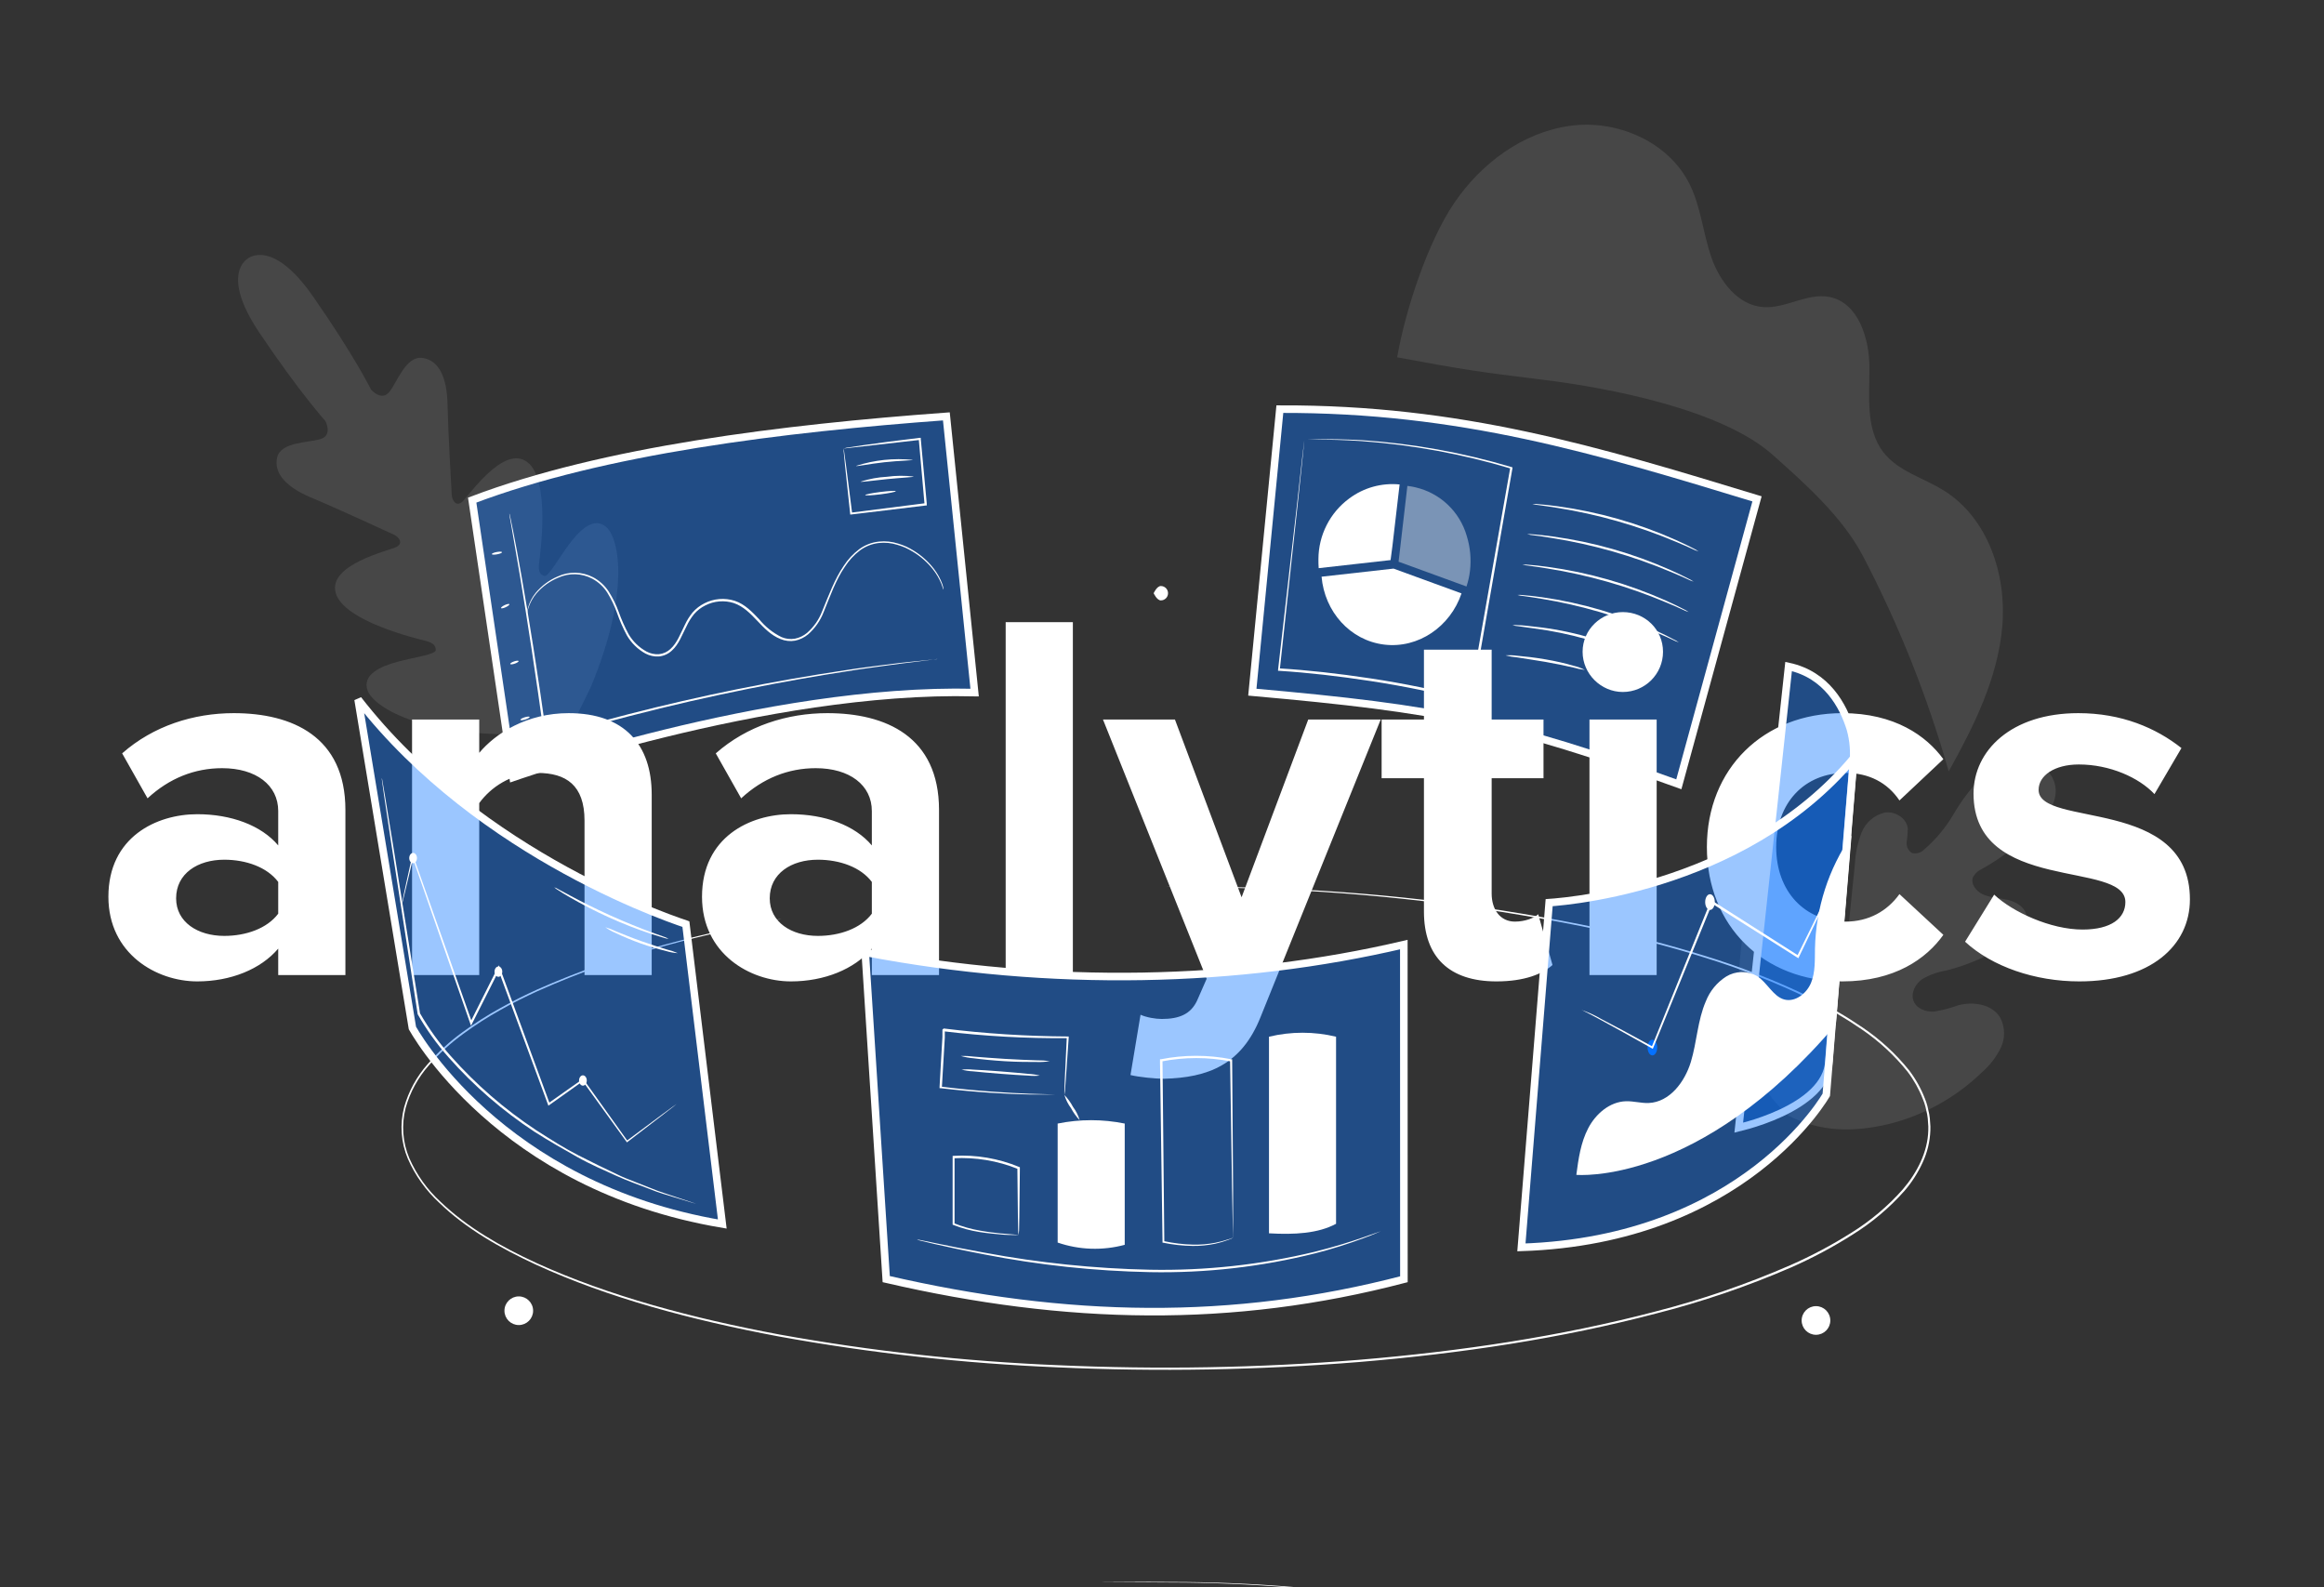 <svg width="615" height="420" viewBox="0 0 615 420" fill="none" xmlns="http://www.w3.org/2000/svg">
<rect x="0" y="0" width="615" height="420" fill="#333333" stroke="none"/>
<g clip-path="url(#clip0_3081_7947)">
<g opacity="0.1">
<path d="M65.607 68.405C65.607 68.405 58.07 72.291 68.627 88.011C79.184 103.731 86.104 111.395 86.104 111.395C86.104 111.395 88.089 115.114 84.915 116.148C81.74 117.182 74.346 116.849 73.347 121.032C72.348 125.214 75.808 128.945 82.359 131.666C88.909 134.387 102.986 140.887 104.258 141.481C105.53 142.075 106.897 143.738 104.817 144.76C102.736 145.782 86.674 149.406 88.85 156.928C91.026 164.449 110.5 169.024 112.628 169.57C114.756 170.117 115.338 170.913 115.303 172.042C115.267 173.171 109.763 173.883 105.233 175.095C100.703 176.307 95.722 178.517 97.291 182.748C98.861 186.978 111.047 194.832 138.213 194.285L150.779 193.204L156.343 181.821C166.77 156.737 163.881 142.61 160.528 139.532C157.176 136.455 153.288 140.364 150.506 144.13C147.724 147.897 145.049 152.769 143.991 152.389C142.933 152.008 142.398 151.2 142.659 149.002C142.921 146.804 145.762 127.044 139.556 122.279C133.35 117.514 124.101 131.131 122.4 132.7C120.7 134.268 119.63 132.355 119.547 130.989C119.464 129.622 118.572 114.057 118.43 107.022C118.287 99.988 116.23 95.342 111.819 94.713C107.409 94.083 105.138 101.081 103.045 103.684C100.953 106.286 98.207 103.113 98.207 103.113C98.207 103.113 93.641 93.893 82.751 78.315C71.861 62.738 65.453 68.5 65.453 68.5" fill="white"/>
<path d="M473.394 295.299C459.996 283.619 458.723 264.477 461.125 247.651C461.529 244.847 461.529 241.841 463.146 239.512C464.763 237.183 468.068 235.829 470.47 237.29C472.455 238.478 473.109 241.033 474.036 243.231C475.318 246.084 477.378 248.518 479.981 250.254C481.681 251.382 483.833 252.19 485.711 251.442C488.291 250.361 488.933 247.034 489.278 244.229L490.871 228.545C491.007 225.724 491.597 222.944 492.619 220.311C493.136 219.005 493.96 217.842 495.022 216.922C496.083 216.001 497.351 215.35 498.718 215.023C501.464 214.56 504.603 216.461 504.864 219.265C504.844 220.435 504.745 221.602 504.567 222.758C504.487 223.337 504.58 223.926 504.834 224.453C505.088 224.979 505.491 225.419 505.994 225.717C506.567 225.85 507.165 225.832 507.73 225.665C508.294 225.499 508.806 225.189 509.216 224.766C512.307 222.083 514.937 218.912 517.003 215.38C519.068 211.85 521.542 208.575 524.374 205.624C527.334 202.82 531.234 200.764 535.276 200.966C539.318 201.168 543.325 204.115 543.919 208.167C544.514 212.219 541.767 215.985 538.914 218.861C534.679 223.205 529.837 226.915 524.54 229.876C523.547 230.311 522.716 231.047 522.163 231.979C521.354 233.785 522.924 235.829 524.707 236.637C526.728 237.564 529.011 237.587 531.174 238.074C533.338 238.562 535.597 239.785 536.203 241.936C537.048 244.93 534.325 247.675 531.745 249.386C526.595 252.818 520.892 255.338 514.887 256.836C512.699 257.197 510.596 257.954 508.681 259.07C506.862 260.342 505.589 262.754 506.374 264.833C507.159 266.912 509.679 267.827 511.879 267.661C514.06 267.288 516.205 266.724 518.287 265.974C522.293 264.94 527.251 265.736 529.355 269.336C529.985 270.564 530.321 271.921 530.338 273.3C530.354 274.679 530.05 276.043 529.451 277.286C528.233 279.757 526.531 281.96 524.445 283.761C517.546 290.44 508.996 295.168 499.669 297.462C490.395 299.6 482.014 299.541 473.513 295.335" fill="white"/>
<path d="M369.734 94.506C371.898 82.124 377.795 64.04 384.869 53.655C391.943 43.27 402.845 35.095 415.352 33.312C427.859 31.53 441.508 37.471 447.095 48.676C450.103 54.7 450.662 61.639 452.85 68.008C455.037 74.377 459.852 80.746 466.569 81.257C472.514 81.709 478.244 77.431 484.106 78.572C491.726 80.057 494.675 89.444 494.711 97.203C494.746 104.962 493.641 113.517 498.42 119.696C502.319 124.71 509.013 126.433 514.41 129.796C526.073 137.067 531.055 152.075 529.866 165.763C528.677 179.451 522.376 192.118 515.683 204.107C510.097 184.416 502.508 165.348 493.034 147.203C487.625 136.842 477.757 128.037 469.019 120.278C455.596 108.396 426.135 102.68 408.385 100.494C390.635 98.308 387.425 97.833 369.782 94.553" fill="white"/>
</g>
<path d="M257.914 183.253C230.256 182.586 199.661 188.227 175.903 194.059C163.852 197.016 153.543 200.027 146.247 202.299C142.598 203.435 139.702 204.386 137.716 205.054C136.932 205.318 136.29 205.538 135.8 205.707L124.954 132.33C159.762 119.143 206.935 113.362 250.436 110.173L257.914 183.253Z" fill="#0571FF" fill-opacity="0.4" stroke="white" stroke-width="2"/>
<path d="M248.099 174.338L247.671 174.422L246.423 174.588L241.667 175.194C239.575 175.443 237.019 175.752 234.058 176.18C231.098 176.608 227.722 177.024 224.012 177.642C209.139 179.935 188.678 183.737 166.434 189.524C158.706 191.52 151.252 193.576 144.44 195.714L144.107 195.821V195.477C141.729 178.2 139.423 163.3 137.651 152.701L135.523 140.332L134.941 137.028L134.798 136.173C134.786 136.074 134.786 135.975 134.798 135.876C134.837 135.967 134.865 136.063 134.881 136.161L135.071 137.005L135.749 140.296C136.32 143.172 137.116 147.366 138.044 152.642C139.91 163.193 142.3 178.081 144.725 195.417L144.333 195.18C151.169 193.017 158.599 190.962 166.363 188.965C185.366 184.072 204.613 180.177 224.024 177.297C227.745 176.703 231.157 176.311 234.094 175.919C237.031 175.527 239.622 175.241 241.715 175.039L246.542 174.552L247.802 174.445L248.099 174.338Z" fill="white"/>
<path d="M249.644 156.016C249.644 156.016 249.477 155.493 249.133 154.519C248.564 153.119 247.799 151.807 246.862 150.622C245.376 148.752 243.563 147.165 241.512 145.94C240.896 145.571 240.261 145.234 239.61 144.93C238.91 144.626 238.191 144.368 237.458 144.158C235.876 143.66 234.208 143.498 232.56 143.682C230.751 143.885 229.029 144.561 227.566 145.643C225.988 146.841 224.636 148.31 223.572 149.98C221.194 153.414 219.743 157.596 217.972 161.933C217.096 164.223 215.671 166.263 213.823 167.875C212.83 168.698 211.65 169.265 210.387 169.526C209.078 169.752 207.732 169.596 206.511 169.075C201.494 167.09 199.259 161.304 194.182 159.569C191.69 158.776 188.986 158.998 186.657 160.187C185.518 160.748 184.503 161.532 183.672 162.492C182.88 163.471 182.213 164.544 181.687 165.688C180.498 167.922 179.701 170.441 177.787 172.152C176.85 173.034 175.645 173.577 174.363 173.697C173.126 173.775 171.891 173.507 170.797 172.924C168.745 171.792 167.042 170.12 165.875 168.088C164.854 166.178 163.984 164.192 163.271 162.147C162.602 160.275 161.737 158.479 160.691 156.788C159.709 155.252 158.35 153.992 156.744 153.129C155.359 152.394 153.824 151.989 152.257 151.943C150.69 151.898 149.133 152.214 147.708 152.867C145.498 153.779 143.531 155.195 141.966 157.002C140.989 158.154 140.257 159.492 139.814 160.935C139.505 161.922 139.469 162.48 139.422 162.468C139.453 161.937 139.545 161.41 139.695 160.9C140.093 159.417 140.803 158.036 141.776 156.848C143.337 154.976 145.322 153.501 147.566 152.547C149.038 151.853 150.651 151.51 152.278 151.543C153.905 151.576 155.503 151.984 156.946 152.737C158.624 153.624 160.048 154.925 161.083 156.515C162.162 158.23 163.054 160.054 163.747 161.957C164.46 163.965 165.327 165.916 166.338 167.791C167.472 169.733 169.117 171.328 171.094 172.402C172.098 172.934 173.23 173.177 174.363 173.103C175.518 172.992 176.602 172.498 177.443 171.701C179.202 170.108 180.058 167.673 181.199 165.403C181.747 164.212 182.442 163.094 183.268 162.076C184.148 161.057 185.224 160.225 186.431 159.628C188.907 158.363 191.783 158.129 194.432 158.975C197.131 159.866 199.069 161.945 200.864 163.823C202.48 165.816 204.508 167.437 206.808 168.576C207.931 169.058 209.171 169.203 210.375 168.991C211.546 168.754 212.64 168.231 213.561 167.471C215.338 165.923 216.709 163.965 217.556 161.767C219.327 157.478 220.873 153.236 223.251 149.754C224.355 148.039 225.756 146.534 227.388 145.31C228.922 144.188 230.728 143.495 232.619 143.302C234.326 143.123 236.052 143.305 237.684 143.837C238.434 144.062 239.169 144.336 239.883 144.657C240.543 144.975 241.186 145.328 241.809 145.714C243.879 146.983 245.696 148.623 247.171 150.55C248.102 151.767 248.844 153.117 249.37 154.555C249.549 155.042 249.608 155.446 249.68 155.743C249.674 155.835 249.662 155.926 249.644 156.016Z" fill="white"/>
<path d="M131.56 146.671C132.302 146.53 132.878 146.279 132.846 146.112C132.814 145.944 132.186 145.923 131.445 146.064C130.703 146.205 130.127 146.455 130.159 146.623C130.191 146.79 130.819 146.812 131.56 146.671Z" fill="white"/>
<path d="M133.825 160.666C134.432 160.384 134.866 160.029 134.794 159.875C134.722 159.72 134.171 159.824 133.564 160.106C132.957 160.388 132.523 160.743 132.595 160.898C132.667 161.052 133.218 160.949 133.825 160.666Z" fill="white"/>
<path d="M136.233 175.597C136.841 175.385 137.288 175.082 137.232 174.921C137.175 174.76 136.637 174.801 136.03 175.013C135.422 175.225 134.975 175.528 135.032 175.689C135.088 175.85 135.626 175.809 136.233 175.597Z" fill="white"/>
<path d="M139.024 190.385C139.694 190.174 140.196 189.872 140.145 189.709C140.094 189.546 139.509 189.585 138.839 189.795C138.168 190.006 137.666 190.308 137.718 190.471C137.769 190.634 138.354 190.595 139.024 190.385Z" fill="white"/>
<path d="M223.263 118.682C223.728 118.517 224.211 118.409 224.702 118.362C225.653 118.195 227.079 117.993 228.803 117.744C232.37 117.245 237.375 116.555 243.379 115.854H243.664V116.14L245.246 133.202V133.464V133.761H244.948L225.237 136.137H224.975V135.876L223.632 123.293L223.299 119.823C223.245 119.429 223.222 119.032 223.227 118.635C223.325 119.054 223.396 119.478 223.441 119.906L223.917 123.411L225.51 135.876L225.213 135.65L244.913 133.143L244.639 133.476V133.214L243.129 116.151L243.439 116.401L223.263 118.682Z" fill="white"/>
<path d="M241.57 121.677C241.57 121.855 238.182 121.855 234.045 122.306C229.907 122.758 226.59 123.495 226.555 123.269C231.4 121.706 236.518 121.168 241.582 121.689L241.57 121.677Z" fill="white"/>
<path d="M241.787 126.097C241.787 126.275 238.625 126.394 234.761 126.774C230.897 127.154 227.77 127.63 227.734 127.451C229.991 126.719 232.333 126.284 234.701 126.156C237.051 125.829 239.433 125.809 241.787 126.097Z" fill="white"/>
<path d="M233.049 130.793C235.283 130.51 237.077 130.143 237.056 129.974C237.034 129.805 235.206 129.897 232.971 130.18C230.737 130.463 228.943 130.829 228.965 130.998C228.986 131.168 230.815 131.075 233.049 130.793Z" fill="white"/>
<path d="M331.405 183.151L338.687 108.259C386.469 108.096 422.357 119.025 464.761 131.939L464.958 131.998L444.267 207.524C398.387 190.966 381.115 187.572 331.405 183.151Z" fill="#0571FF" fill-opacity="0.4" stroke="white" stroke-width="2"/>
<path d="M368.476 144.479L370.378 128.188C365.639 127.717 360.895 129.031 357.074 131.872C354.546 133.727 352.49 136.149 351.069 138.943C349.648 141.737 348.904 144.826 348.895 147.96C348.895 148.744 348.895 149.552 348.966 150.336L367.988 148.198L368.476 144.479Z" fill="white"/>
<path d="M388.149 141.817C387.241 138.658 385.505 135.799 383.12 133.536C380.735 131.274 377.788 129.69 374.584 128.949L374.001 128.818L373.633 128.747L372.527 128.58H372.432L370.553 144.799L370.102 148.625L388.078 155.184C388.53 153.83 388.841 152.432 389.005 151.014C389.363 147.922 389.072 144.79 388.149 141.817Z" fill="white" fill-opacity="0.4"/>
<path d="M368.749 150.455L349.727 152.594C350.523 161.815 357.252 169.455 366.288 170.56C375.323 171.665 383.8 165.807 386.76 157.014L368.784 150.455" fill="white"/>
<path d="M449.497 145.916C448.919 145.741 448.358 145.514 447.82 145.239C446.762 144.764 445.217 144.051 443.303 143.278C433.316 139.083 422.863 136.1 412.166 134.391C410.109 134.058 408.444 133.82 407.291 133.666C406.689 133.616 406.092 133.512 405.508 133.357C406.111 133.327 406.716 133.351 407.315 133.428C408.504 133.511 410.156 133.678 412.225 133.963C423.022 135.439 433.555 138.444 443.505 142.886C445.407 143.742 446.929 144.479 447.963 145.025C448.499 145.277 449.013 145.575 449.497 145.916Z" fill="white"/>
<path d="M448.189 153.901C447.611 153.726 447.05 153.499 446.513 153.224C445.454 152.749 443.909 152.036 441.983 151.263C431.985 147.065 421.519 144.081 410.81 142.375C408.753 142.043 407.089 141.805 405.936 141.651C405.333 141.601 404.736 141.497 404.152 141.342C404.756 141.312 405.36 141.335 405.959 141.413C407.148 141.496 408.801 141.662 410.87 141.948C421.667 143.424 432.199 146.429 442.149 150.871C444.052 151.727 445.573 152.463 446.608 153.01C447.16 153.259 447.689 153.558 448.189 153.901Z" fill="white"/>
<path d="M446.88 161.945C446.303 161.77 445.742 161.543 445.204 161.268C444.146 160.793 442.6 160.08 440.674 159.307C430.676 155.11 420.211 152.126 409.502 150.42C407.445 150.087 405.78 149.849 404.627 149.695C404.025 149.645 403.428 149.542 402.844 149.386C403.447 149.356 404.052 149.38 404.651 149.457C405.84 149.54 407.492 149.707 409.561 149.992C420.358 151.469 430.89 154.473 440.841 158.915C442.743 159.771 444.265 160.508 445.299 161.054C445.852 161.303 446.381 161.602 446.88 161.945Z" fill="white"/>
<path d="M444.264 169.966C443.702 169.79 443.156 169.564 442.635 169.289C441.613 168.813 440.115 168.1 438.26 167.34C428.581 163.149 418.423 160.164 408.015 158.452C406.017 158.119 404.448 157.882 403.259 157.727C402.672 157.677 402.091 157.574 401.523 157.418C402.111 157.388 402.7 157.412 403.283 157.49C404.472 157.573 406.053 157.751 408.039 158.024C418.554 159.51 428.796 162.525 438.439 166.971C440.281 167.827 441.756 168.564 442.742 169.11C443.274 169.349 443.784 169.635 444.264 169.966Z" fill="white"/>
<path d="M438.584 176.358C438.074 176.215 437.58 176.02 437.11 175.776L433.187 174.03C424.57 170.128 415.424 167.521 406.044 166.294L401.788 165.7C401.261 165.662 400.739 165.571 400.23 165.427C400.756 165.373 401.286 165.373 401.812 165.427C402.822 165.427 404.296 165.617 406.104 165.819C415.572 166.814 424.796 169.443 433.365 173.59C435.006 174.374 436.325 175.028 437.217 175.515C437.701 175.748 438.159 176.031 438.584 176.358Z" fill="white"/>
<path d="M419.406 177.261C418.368 177.136 417.342 176.926 416.339 176.632C414.46 176.192 411.857 175.634 408.956 175.135C406.055 174.635 403.404 174.267 401.49 173.946C400.445 173.864 399.41 173.685 398.398 173.412C399.445 173.336 400.498 173.372 401.537 173.519C403.463 173.685 406.138 173.97 409.051 174.481C411.546 174.904 414.014 175.468 416.446 176.168C417.472 176.416 418.465 176.783 419.406 177.261Z" fill="white"/>
<path d="M345.206 116.318H346.192L349.165 116.223C351.792 116.163 355.585 116.223 360.435 116.472C373.858 117.358 387.138 119.749 400.025 123.602L400.239 123.661V123.887L389.943 182.799L389.48 185.413V185.745L389.159 185.662C380.449 183.389 371.628 181.569 362.73 180.208C354.217 178.901 346.085 177.974 338.5 177.499H338.215V177.214L343.268 133.131L344.659 120.631L345.051 117.387L345.158 116.567C345.15 116.476 345.15 116.385 345.158 116.294C345.165 116.393 345.165 116.492 345.158 116.591L345.075 117.447L344.742 120.75L343.434 133.179L338.679 177.143L338.417 176.846C346.014 177.309 354.17 178.212 362.706 179.507C371.629 180.857 380.474 182.673 389.206 184.949L388.826 185.199L389.29 182.585L399.669 123.697L399.847 123.994C387.003 120.137 373.775 117.699 360.4 116.722C355.573 116.401 351.744 116.318 349.176 116.318H345.182H345.206Z" fill="white"/>
<path d="M206.822 243.148L204.824 243.564C203.505 243.837 201.531 244.194 198.951 244.752C193.791 245.822 186.194 247.473 176.552 250.111C164.829 253.245 153.372 257.301 142.289 262.243C139.067 263.728 135.762 265.344 132.468 267.221C129.052 269.117 125.76 271.229 122.612 273.543C119.274 275.96 116.223 278.751 113.517 281.86C110.629 285.11 108.519 288.974 107.347 293.16C106.198 297.583 106.54 302.26 108.322 306.468C110.239 310.829 113.041 314.746 116.549 317.97C123.587 324.719 132.516 329.852 142.027 334.225C161.18 342.923 183.044 348.757 206.227 353.106C230.582 357.503 255.21 360.218 279.938 361.233C306.47 362.426 333.05 361.954 359.523 359.819C386.713 357.55 413.154 353.569 438.049 347.034C450.28 343.908 462.239 339.803 473.811 334.76C479.387 332.309 484.771 329.445 489.92 326.193C494.991 323.047 499.577 319.18 503.533 314.714C507.326 310.282 510.12 304.852 510.286 299.113C510.318 298.403 510.294 297.692 510.215 296.986C510.193 296.281 510.117 295.577 509.989 294.883L509.525 292.816C509.349 292.134 509.122 291.467 508.847 290.819C507.838 288.212 506.465 285.76 504.77 283.536C501.321 279.252 497.258 275.501 492.714 272.402C488.316 269.38 483.703 266.683 478.911 264.334C469.79 259.906 460.337 256.196 450.639 253.236C441.33 250.325 432.235 248.02 423.509 246.107C395.861 240.281 367.787 236.704 339.561 235.413C329.575 234.89 321.799 234.878 316.532 234.736L310.588 234.605L308.543 234.534H310.588L316.532 234.605C321.799 234.7 329.61 234.676 339.573 235.163C367.824 236.365 395.929 239.882 423.604 245.679C432.342 247.604 441.437 249.897 450.782 252.808C460.508 255.761 469.988 259.467 479.137 263.894C483.952 266.238 488.589 268.931 493.011 271.951C497.605 275.077 501.711 278.865 505.198 283.191C506.927 285.459 508.328 287.959 509.359 290.617C509.638 291.281 509.869 291.964 510.048 292.661L510.524 294.776C510.657 295.49 510.737 296.213 510.762 296.939C510.842 297.665 510.866 298.396 510.833 299.125C510.72 302.066 510.02 304.954 508.776 307.621C507.548 310.311 505.947 312.815 504.021 315.059C500.031 319.57 495.405 323.477 490.289 326.656C485.104 329.949 479.679 332.848 474.06 335.33C462.441 340.371 450.434 344.468 438.156 347.581C413.189 354.14 386.748 358.132 359.523 360.401C333.027 362.538 306.422 363.006 279.867 361.804C255.138 360.779 230.509 358.052 206.156 353.64C182.913 349.268 160.978 343.41 141.825 334.629C132.314 330.209 123.326 325.123 116.24 318.255C112.686 314.98 109.852 311.003 107.918 306.575C106.106 302.275 105.763 297.497 106.943 292.982C108.136 288.733 110.283 284.811 113.22 281.516C115.949 278.374 119.028 275.556 122.398 273.115C125.562 270.8 128.87 268.688 132.302 266.794C135.607 264.928 138.924 263.3 142.158 261.827C153.283 256.901 164.785 252.872 176.552 249.778C186.218 247.176 193.827 245.56 198.999 244.526C204.17 243.493 206.822 243.148 206.822 243.148Z" fill="white"/>
<path d="M248.504 422.438L242.56 423.377C238.672 423.995 232.954 424.981 225.654 426.585C216.789 428.492 208.053 430.957 199.498 433.964C194.156 435.853 188.952 438.113 183.924 440.725C181.182 442.151 178.54 443.763 176.018 445.549C173.349 447.409 170.911 449.579 168.754 452.013C167.654 453.285 166.693 454.672 165.888 456.148C165.054 457.63 164.456 459.234 164.117 460.901C164.046 461.329 163.95 461.756 163.903 462.184L163.832 463.491C163.832 464.359 163.939 465.238 164.022 466.117C164.204 466.988 164.43 467.848 164.699 468.696L165.199 469.943L165.448 470.573L165.781 471.167C167.607 474.392 170.028 477.242 172.915 479.568C175.89 482.019 179.1 484.172 182.497 485.996C189.65 489.824 197.155 492.955 204.908 495.347C213.106 497.933 221.441 500.063 229.874 501.728C248.015 505.279 266.394 507.475 284.861 508.299C304.676 509.27 324.535 508.925 344.305 507.265C364.112 505.786 383.736 502.448 402.917 497.296C412.017 494.796 420.855 491.43 429.311 487.244C433.386 485.177 437.235 482.692 440.796 479.829C441.699 479.152 442.46 478.32 443.304 477.583C444.148 476.847 444.814 475.944 445.575 475.136C446.979 473.435 448.117 471.532 448.951 469.492C449.763 467.488 450.137 465.333 450.047 463.173C449.956 461.013 449.405 458.897 448.428 456.968C446.396 453.259 443.605 450.02 440.237 447.462C433.686 442.258 426.255 438.752 418.991 435.841C411.936 433.078 404.713 430.764 397.365 428.914C390.303 427.096 383.443 425.658 376.869 424.506C356.047 420.949 334.979 419.022 313.858 418.743L290.639 418.612C290.639 418.612 298.961 418.505 313.858 418.612C334.977 418.836 356.046 420.723 376.869 424.256C383.455 425.444 390.315 426.835 397.389 428.653C404.764 430.476 412.015 432.766 419.098 435.509C426.386 438.432 433.841 441.925 440.498 447.165C443.922 449.754 446.758 453.038 448.821 456.801C449.822 458.771 450.389 460.933 450.484 463.141C450.578 465.348 450.197 467.551 449.367 469.599C448.519 471.674 447.36 473.609 445.932 475.338C445.171 476.158 444.457 477.049 443.637 477.821C442.817 478.593 442.02 479.413 441.105 480.091C437.526 482.971 433.657 485.472 429.561 487.553C421.086 491.753 412.228 495.132 403.108 497.641C383.898 502.831 364.242 506.201 344.4 507.705C324.607 509.369 304.724 509.714 284.884 508.738C266.397 507.911 247.998 505.707 229.839 502.144C221.405 500.472 213.07 498.333 204.872 495.739C197.098 493.334 189.573 490.187 182.402 486.341C178.992 484.506 175.77 482.341 172.784 479.877C169.867 477.525 167.422 474.642 165.579 471.381L165.246 470.787L164.985 470.145L164.474 468.874C164.199 468.011 163.969 467.134 163.784 466.248C163.701 465.357 163.594 464.454 163.594 463.562L163.677 462.232C163.677 461.792 163.82 461.364 163.891 460.925C164.233 459.212 164.843 457.564 165.698 456.041C166.514 454.552 167.486 453.154 168.599 451.87C170.774 449.422 173.233 447.24 175.923 445.371C178.456 443.58 181.11 441.964 183.864 440.535C188.866 437.93 194.042 435.675 199.356 433.786C207.933 430.787 216.693 428.339 225.583 426.454C232.894 424.874 238.66 423.923 242.512 423.317C246.364 422.711 248.504 422.438 248.504 422.438Z" fill="white"/>
<path d="M137.285 350.61C139.379 350.61 141.077 348.913 141.077 346.82C141.077 344.727 139.379 343.03 137.285 343.03C135.19 343.03 133.492 344.727 133.492 346.82C133.492 348.913 135.19 350.61 137.285 350.61Z" fill="white"/>
<path d="M480.562 353.189C482.657 353.189 484.355 351.492 484.355 349.398C484.355 347.305 482.657 345.608 480.562 345.608C478.468 345.608 476.77 347.305 476.77 349.398C476.77 351.492 478.468 353.189 480.562 353.189Z" fill="white"/>
<path d="M307.195 158.866C308.246 158.866 309.097 158.015 309.097 156.965C309.097 155.915 308.246 155.063 307.195 155.063C306.145 155.063 305.293 156.965 305.293 156.965C305.293 156.965 306.145 158.866 307.195 158.866Z" fill="white"/>
<path d="M201.412 194.265C201.937 194.265 202.363 193.839 202.363 193.314C202.363 192.789 201.937 192.364 201.412 192.364C200.887 192.364 200.461 192.789 200.461 193.314C200.461 193.839 200.887 194.265 201.412 194.265Z" fill="white"/>
<path d="M91.405 258V214.32C91.405 194.86 77.265 188.7 61.865 188.7C51.225 188.7 40.585 192.06 32.325 199.34L39.045 211.24C44.785 205.92 51.505 203.26 58.785 203.26C67.745 203.26 73.625 207.74 73.625 214.6V223.7C69.145 218.38 61.165 215.44 52.205 215.44C41.425 215.44 28.685 221.46 28.685 237.28C28.685 252.4 41.425 259.68 52.205 259.68C61.025 259.68 69.005 256.46 73.625 251V258H91.405ZM59.345 247.64C52.345 247.64 46.605 244 46.605 237.7C46.605 231.12 52.345 227.48 59.345 227.48C65.085 227.48 70.685 229.44 73.625 233.36V241.76C70.685 245.68 65.085 247.64 59.345 247.64ZM172.461 258L172.461 210.26C172.461 197.1 165.321 188.7 150.481 188.7C139.421 188.7 131.161 194.02 126.821 199.2V190.38L109.041 190.38L109.041 258H126.821V212.5C129.761 208.44 135.221 204.52 142.221 204.52C149.781 204.52 154.681 207.74 154.681 217.12L154.681 258H172.461ZM248.495 258L248.495 214.32C248.495 194.86 234.355 188.7 218.955 188.7C208.315 188.7 197.675 192.06 189.415 199.34L196.135 211.24C201.875 205.92 208.595 203.26 215.875 203.26C224.835 203.26 230.715 207.74 230.715 214.6V223.7C226.235 218.38 218.255 215.44 209.295 215.44C198.515 215.44 185.775 221.46 185.775 237.28C185.775 252.4 198.515 259.68 209.295 259.68C218.115 259.68 226.095 256.46 230.715 251V258L248.495 258ZM216.435 247.64C209.435 247.64 203.695 244 203.695 237.7C203.695 231.12 209.435 227.48 216.435 227.48C222.175 227.48 227.775 229.44 230.715 233.36V241.76C227.775 245.68 222.175 247.64 216.435 247.64ZM283.911 258V164.62H266.131V258H283.911ZM299.161 284.46C301.401 285.02 305.881 285.44 307.981 285.44C319.601 285.16 328.561 281.8 333.601 269.06L365.381 190.38H346.201L328.561 237.42L310.921 190.38H291.881L319.321 258.98L316.801 264.72C315.121 268.36 312.041 269.62 307.421 269.62C305.741 269.62 303.361 269.2 301.821 268.5L299.161 284.46ZM395.998 259.68C403.418 259.68 408.178 257.72 410.838 255.34L407.058 241.9C406.078 242.88 403.558 243.86 400.898 243.86C396.978 243.86 394.738 240.64 394.738 236.44V205.92H408.458V190.38H394.738V171.9H376.818V190.38H365.618V205.92H376.818V241.2C376.818 253.24 383.538 259.68 395.998 259.68ZM429.443 183.1C435.323 183.1 440.083 178.34 440.083 172.46C440.083 166.58 435.323 161.96 429.443 161.96C423.703 161.96 418.803 166.58 418.803 172.46C418.803 178.34 423.703 183.1 429.443 183.1ZM438.403 258V190.38H420.623V258H438.403ZM487.533 259.68C501.393 259.68 509.793 253.66 514.273 247.36L502.653 236.58C499.433 241.06 494.533 243.86 488.373 243.86C477.593 243.86 470.033 235.88 470.033 224.12C470.033 212.36 477.593 204.52 488.373 204.52C494.533 204.52 499.433 207.04 502.653 211.8L514.273 200.88C509.793 194.72 501.393 188.7 487.533 188.7C466.673 188.7 451.693 203.4 451.693 224.12C451.693 244.98 466.673 259.68 487.533 259.68ZM550.256 259.68C569.016 259.68 579.516 250.3 579.516 237.98C579.516 210.68 539.476 219.08 539.476 209C539.476 205.22 543.676 202.28 550.116 202.28C558.376 202.28 566.076 205.78 570.136 210.12L577.276 197.94C570.556 192.62 561.456 188.7 549.976 188.7C532.196 188.7 522.256 198.64 522.256 209.98C522.256 236.58 562.436 227.48 562.436 238.68C562.436 242.88 558.796 245.96 551.096 245.96C542.696 245.96 532.616 241.34 527.716 236.72L520.016 249.18C527.156 255.76 538.496 259.68 550.256 259.68Z" fill="white"/>
<path d="M371.492 249.938L371.515 338.492C326.1 350.369 282.27 349.483 234.52 338.457L228.968 251.991C278.259 261.394 327.693 260.213 371.492 249.938Z" fill="#0571FF" fill-opacity="0.4" stroke="white" stroke-width="2"/>
<path d="M365.369 325.777C365.281 325.836 365.185 325.884 365.084 325.919L364.216 326.288C363.443 326.597 362.326 327.096 360.84 327.618C356.661 329.176 352.403 330.513 348.083 331.623C333.792 335.21 319.088 336.888 304.356 336.613C289.64 336.319 274.978 334.752 260.533 331.932C254.993 330.874 250.523 329.912 247.455 329.199C245.922 328.854 244.733 328.545 243.889 328.355L242.973 328.118L242.664 328.011H242.985L243.912 328.189L247.479 328.926C250.57 329.567 255.04 330.47 260.557 331.468C274.993 334.159 289.626 335.666 304.308 335.972C318.991 336.253 333.651 334.655 347.928 331.219C353.385 329.852 357.737 328.462 360.709 327.416C362.207 326.917 363.336 326.454 364.121 326.228L365.013 325.919L365.369 325.777Z" fill="white"/>
<path d="M297.637 329.377C291.794 330.956 285.611 330.749 279.887 328.783V297.295C285.744 296.105 291.78 296.105 297.637 297.295V329.377Z" fill="white"/>
<path d="M326.292 327.512C326.284 327.432 326.284 327.353 326.292 327.274V326.585L326.221 323.959L326.031 314.18L325.519 280.577L325.757 280.862C319.693 279.669 313.453 279.669 307.389 280.862L307.638 280.553V281.183L308.114 328.605L307.948 328.391C310.492 328.946 313.084 329.26 315.687 329.33C317.644 329.372 319.6 329.212 321.525 328.854C322.732 328.618 323.924 328.304 325.091 327.916L325.995 327.607L326.328 327.512L326.042 327.654L325.139 328.034C323.978 328.475 322.786 328.829 321.572 329.092C319.617 329.499 317.624 329.695 315.628 329.674C312.999 329.641 310.379 329.354 307.805 328.819H307.638V328.569L306.973 281.159V280.28H307.222C313.365 279.063 319.686 279.063 325.828 280.28H326.066V280.518L326.316 314.275V324.006C326.316 325.099 326.316 325.959 326.316 326.585V327.238C326.325 327.33 326.317 327.423 326.292 327.512Z" fill="white"/>
<path d="M353.563 323.816C348.807 326.383 342.554 326.727 335.812 326.335V274.315C341.646 272.911 347.729 272.911 353.563 274.315V323.816Z" fill="white"/>
<path d="M269.499 326.81C269.456 326.368 269.437 325.924 269.44 325.48L269.368 321.844L269.226 309.07L269.404 309.32C263.988 307.129 258.154 306.159 252.32 306.48L252.605 306.171V323.911L252.439 323.662C254.645 324.555 256.941 325.208 259.287 325.61C261.391 325.991 263.234 326.204 264.767 326.359L268.334 326.656C269.119 326.715 269.523 326.775 269.594 326.787C269.175 326.816 268.754 326.816 268.334 326.787C267.514 326.787 266.301 326.787 264.767 326.632C263.234 326.478 261.367 326.347 259.239 326.002C256.85 325.633 254.509 325 252.26 324.113L252.094 324.042V323.864C252.094 318.695 252.094 312.611 252.094 306.124V305.838H252.379C258.305 305.503 264.231 306.511 269.713 308.785L269.891 308.857V309.047L269.749 321.986L269.677 325.551C269.647 325.974 269.588 326.395 269.499 326.81Z" fill="white"/>
<path d="M277.818 280.791C276.671 280.976 275.508 281.048 274.347 281.005C272.195 281.005 269.234 281.005 265.965 280.803C262.696 280.601 259.735 280.304 257.643 280.019C256.484 279.926 255.337 279.719 254.219 279.401C255.379 279.366 256.54 279.425 257.69 279.579C259.83 279.757 262.767 279.983 266.013 280.185C269.258 280.387 272.23 280.482 274.335 280.565C275.5 280.545 276.665 280.621 277.818 280.791Z" fill="white"/>
<path d="M275.168 284.605C274.156 284.709 273.136 284.709 272.124 284.605C270.246 284.522 267.654 284.356 264.788 284.13C261.923 283.904 259.331 283.678 257.465 283.476C256.449 283.429 255.442 283.278 254.457 283.025C255.473 282.921 256.497 282.921 257.512 283.025C259.391 283.108 261.983 283.274 264.836 283.5C267.689 283.726 270.281 283.952 272.148 284.154C273.167 284.201 274.179 284.353 275.168 284.605Z" fill="white"/>
<path d="M281.66 289.738C281.641 289.37 281.641 289.001 281.66 288.633L281.779 285.567L282.302 274.458L282.528 274.695C271.551 274.799 260.578 274.191 249.679 272.877L250.024 272.592V273.067V273.566V274.565L249.905 276.549L249.679 280.434L249.239 287.825L248.978 287.516C258.489 288.704 266.68 289.18 272.506 289.405L279.318 289.607H281.113H281.767C281.565 289.624 281.363 289.624 281.161 289.607C280.757 289.607 280.115 289.607 279.318 289.607C277.737 289.607 275.419 289.607 272.494 289.607C266.668 289.489 258.441 289.061 248.906 287.932H248.633V287.659L249.049 280.268L249.275 276.383L249.394 274.398V273.4V272.901V272.426L249.738 272.141C260.633 273.491 271.598 274.198 282.576 274.256H282.813V274.493L282.041 285.71L281.815 288.716C281.786 289.06 281.734 289.401 281.66 289.738Z" fill="white"/>
<path d="M285.714 296.404C284.811 295.456 284.043 294.389 283.431 293.231C282.645 292.175 282.049 290.988 281.672 289.726C282.575 290.674 283.343 291.742 283.955 292.899C284.741 293.956 285.337 295.142 285.714 296.404Z" fill="white"/>
<path d="M109.135 271.999L94.765 185.09C111.007 206.019 132.183 220.706 149.588 230.256C158.742 235.28 166.867 238.89 172.707 241.245C175.627 242.423 177.977 243.287 179.599 243.858C180.41 244.143 181.039 244.355 181.467 244.496C181.481 244.501 181.494 244.505 181.507 244.51L191.137 323.874C161.504 318.891 141.057 306.012 127.98 294.317C121.343 288.382 116.604 282.751 113.527 278.611C111.989 276.54 110.867 274.844 110.132 273.669C109.764 273.081 109.493 272.624 109.316 272.316C109.238 272.181 109.178 272.075 109.135 271.999Z" fill="#0571FF" fill-opacity="0.4" stroke="white" stroke-width="2"/>
<path d="M184.41 318.564L184.017 318.469L182.888 318.148L178.584 316.841C176.718 316.247 174.399 315.653 171.831 314.584L167.67 313.003C166.196 312.445 164.639 311.815 163.057 311.102C159.871 309.641 156.34 308.155 152.75 306.136C149.159 304.116 145.343 301.953 141.431 299.458C133.025 293.936 125.389 287.323 118.724 279.793C115.605 276.28 112.86 272.453 110.532 268.374L103.637 223.816L101.663 210.674L101.164 207.109L101.045 206.195C101.032 206.088 101.032 205.98 101.045 205.874C101.081 205.974 101.105 206.077 101.116 206.183L101.283 207.098L101.889 210.662L104.041 223.733L111.174 268.255V268.16C113.487 272.19 116.208 275.973 119.294 279.448C125.935 286.938 133.529 293.526 141.883 299.042C145.759 301.525 149.468 303.878 153.118 305.732C156.768 307.585 160.252 309.296 163.355 310.758C164.924 311.53 166.469 312.124 167.944 312.694L172.081 314.322C174.637 315.404 176.944 316.045 178.786 316.699L183.054 318.125L184.16 318.505L184.41 318.564Z" fill="white"/>
<path d="M179.033 292.115L178.819 292.305L178.177 292.827L175.633 294.8L166.062 302.155L165.908 302.274L165.801 302.119L154.066 285.888L154.423 285.948L145.423 292.352L145.126 292.566L144.995 292.222L133.392 260.769L131.727 256.242H132.298L124.962 270.786L124.641 271.416L124.415 270.75L109.079 226.656H109.4L107.153 236.161L106.535 238.657L106.368 239.298C106.354 239.372 106.33 239.444 106.297 239.512C106.286 239.437 106.286 239.361 106.297 239.286L106.428 238.633L106.963 236.114L109.055 226.608L109.186 226.026L109.388 226.584L124.939 270.62H124.392L131.703 256.064L132.024 255.422L132.274 256.088L133.938 260.615L145.494 292.091L145.066 291.96L154.09 285.591L154.304 285.449L154.459 285.663L166.062 301.894H165.801L175.502 294.681L178.106 292.78L178.783 292.305L179.033 292.115Z" fill="white"/>
<path d="M176.929 248.424C176.491 248.382 176.06 248.286 175.645 248.139C174.825 247.913 173.66 247.556 172.233 247.093C164.769 244.595 157.575 241.35 150.762 237.409C149.454 236.649 148.384 236.007 147.718 235.544C147.335 235.33 146.98 235.071 146.66 234.771C147.078 234.912 147.478 235.103 147.849 235.342L150.988 237.029C153.639 238.455 157.336 240.344 161.521 242.233C165.706 244.122 169.57 245.643 172.388 246.689L175.729 247.877C176.15 248.01 176.553 248.193 176.929 248.424Z" fill="white"/>
<path d="M179.356 252.202C178.356 252.145 177.367 251.97 176.408 251.68C171.716 250.541 167.157 248.912 162.807 246.82C161.88 246.434 161.002 245.939 160.191 245.346C161.153 245.618 162.088 245.976 162.985 246.416C164.685 247.117 167.039 248.079 169.679 249.018C172.318 249.957 174.743 250.717 176.515 251.252C177.489 251.483 178.44 251.801 179.356 252.202Z" fill="white"/>
<path d="M154.257 287.267C154.822 287.267 155.279 286.655 155.279 285.9C155.279 285.146 154.822 284.534 154.257 284.534C153.692 284.534 153.234 285.146 153.234 285.9C153.234 286.655 153.692 287.267 154.257 287.267Z" fill="white"/>
<path d="M131.894 258.464C132.458 258.464 132.916 257.852 132.916 257.098C132.916 256.343 132.458 255.731 131.894 255.731C131.329 255.731 130.871 256.343 130.871 257.098C130.871 257.852 131.329 258.464 131.894 258.464Z" fill="white"/>
<path d="M109.319 228.414C109.884 228.414 110.342 227.802 110.342 227.048C110.342 226.293 109.884 225.681 109.319 225.681C108.755 225.681 108.297 226.293 108.297 227.048C108.297 227.802 108.755 228.414 109.319 228.414Z" fill="white"/>
<path d="M460.125 298.386L473.316 176.355C483.416 178.526 487.797 186.827 489.669 192.896C490.516 195.921 490.763 199.084 490.397 202.204L490.394 202.221L490.393 202.238C489.757 209.914 488.158 229.223 486.718 246.762C485.998 255.531 485.318 263.858 484.817 270.067C484.567 273.172 484.362 275.747 484.219 277.585C484.087 279.29 484.002 280.422 483.994 280.705C483.838 283.846 482.291 286.537 479.942 288.842C477.584 291.157 474.465 293.032 471.31 294.506C468.162 295.976 465.026 297.024 462.672 297.705C461.652 298 460.782 298.225 460.125 298.386Z" fill="#0571FF" fill-opacity="0.4" stroke="white" stroke-width="2"/>
<path d="M465.051 309.186C452.265 319.029 432.124 329.088 402.61 330.056L409.952 238.843C410.335 238.817 410.836 238.779 411.446 238.725C412.969 238.59 415.173 238.354 417.908 237.951C423.377 237.145 430.98 235.668 439.523 232.986C455.837 227.865 475.653 218.323 490.56 200.583L483.292 289.694C483.255 289.756 483.209 289.833 483.153 289.925C482.984 290.204 482.725 290.619 482.372 291.15C481.666 292.211 480.586 293.738 479.1 295.579C476.126 299.262 471.529 304.199 465.051 309.186Z" fill="#0571FF" fill-opacity="0.4" stroke="white" stroke-width="2"/>
<path d="M489.976 221.035C483.898 229.855 480.534 240.26 480.298 250.967C480.239 254.032 480.417 257.217 479.252 260.056C478.087 262.896 475.032 265.273 472.119 264.453C469.206 263.633 467.637 259.95 464.926 258.238C463.677 257.537 462.263 257.183 460.831 257.212C459.399 257.241 458.001 257.653 456.782 258.405C454.358 259.954 452.485 262.228 451.432 264.904C449.221 269.978 449.054 275.705 447.449 280.993C445.844 286.28 441.838 291.616 436.309 291.853C434.288 291.936 432.291 291.33 430.27 291.39C426.002 291.52 422.292 294.693 420.295 298.519C418.298 302.345 417.703 306.635 417.145 310.865C417.145 310.865 449.506 313.942 485.827 271.071L489.976 221.035Z" fill="white"/>
<path d="M437.272 279.258C437.975 279.258 438.544 278.327 438.544 277.179C438.544 276.03 437.975 275.099 437.272 275.099C436.57 275.099 436 276.03 436 277.179C436 278.327 436.57 279.258 437.272 279.258Z" fill="#0571FF"/>
<path d="M452.514 240.772C453.217 240.772 453.786 239.841 453.786 238.692C453.786 237.544 453.217 236.613 452.514 236.613C451.812 236.613 451.242 237.544 451.242 238.692C451.242 239.841 451.812 240.772 452.514 240.772Z" fill="white"/>
<path d="M489.251 225.503C489.197 225.684 489.126 225.859 489.037 226.026L488.348 227.523L485.685 233.179L476.031 253.272L475.9 253.545L475.638 253.379L452.752 238.906L453.204 238.764L452.253 241.14L437.487 277.274L437.38 277.523L437.154 277.393C431.447 274.184 426.787 271.606 423.553 269.847C421.936 268.968 420.676 268.291 419.808 267.863L418.821 267.376C418.701 267.338 418.585 267.286 418.477 267.221C420.289 267.833 422.034 268.629 423.684 269.598C426.965 271.285 431.649 273.804 437.392 276.965L437.059 277.084L451.706 240.855L452.657 238.478L452.8 238.134L453.109 238.336L475.959 252.88L475.567 252.987L485.411 233.001L488.217 227.416L488.978 225.955C489.055 225.796 489.146 225.645 489.251 225.503Z" fill="white"/>
</g>
<defs>
<clipPath id="clip0_3081_7947">
<rect width="615" height="420" fill="white"/>
</clipPath>
</defs>
</svg>
